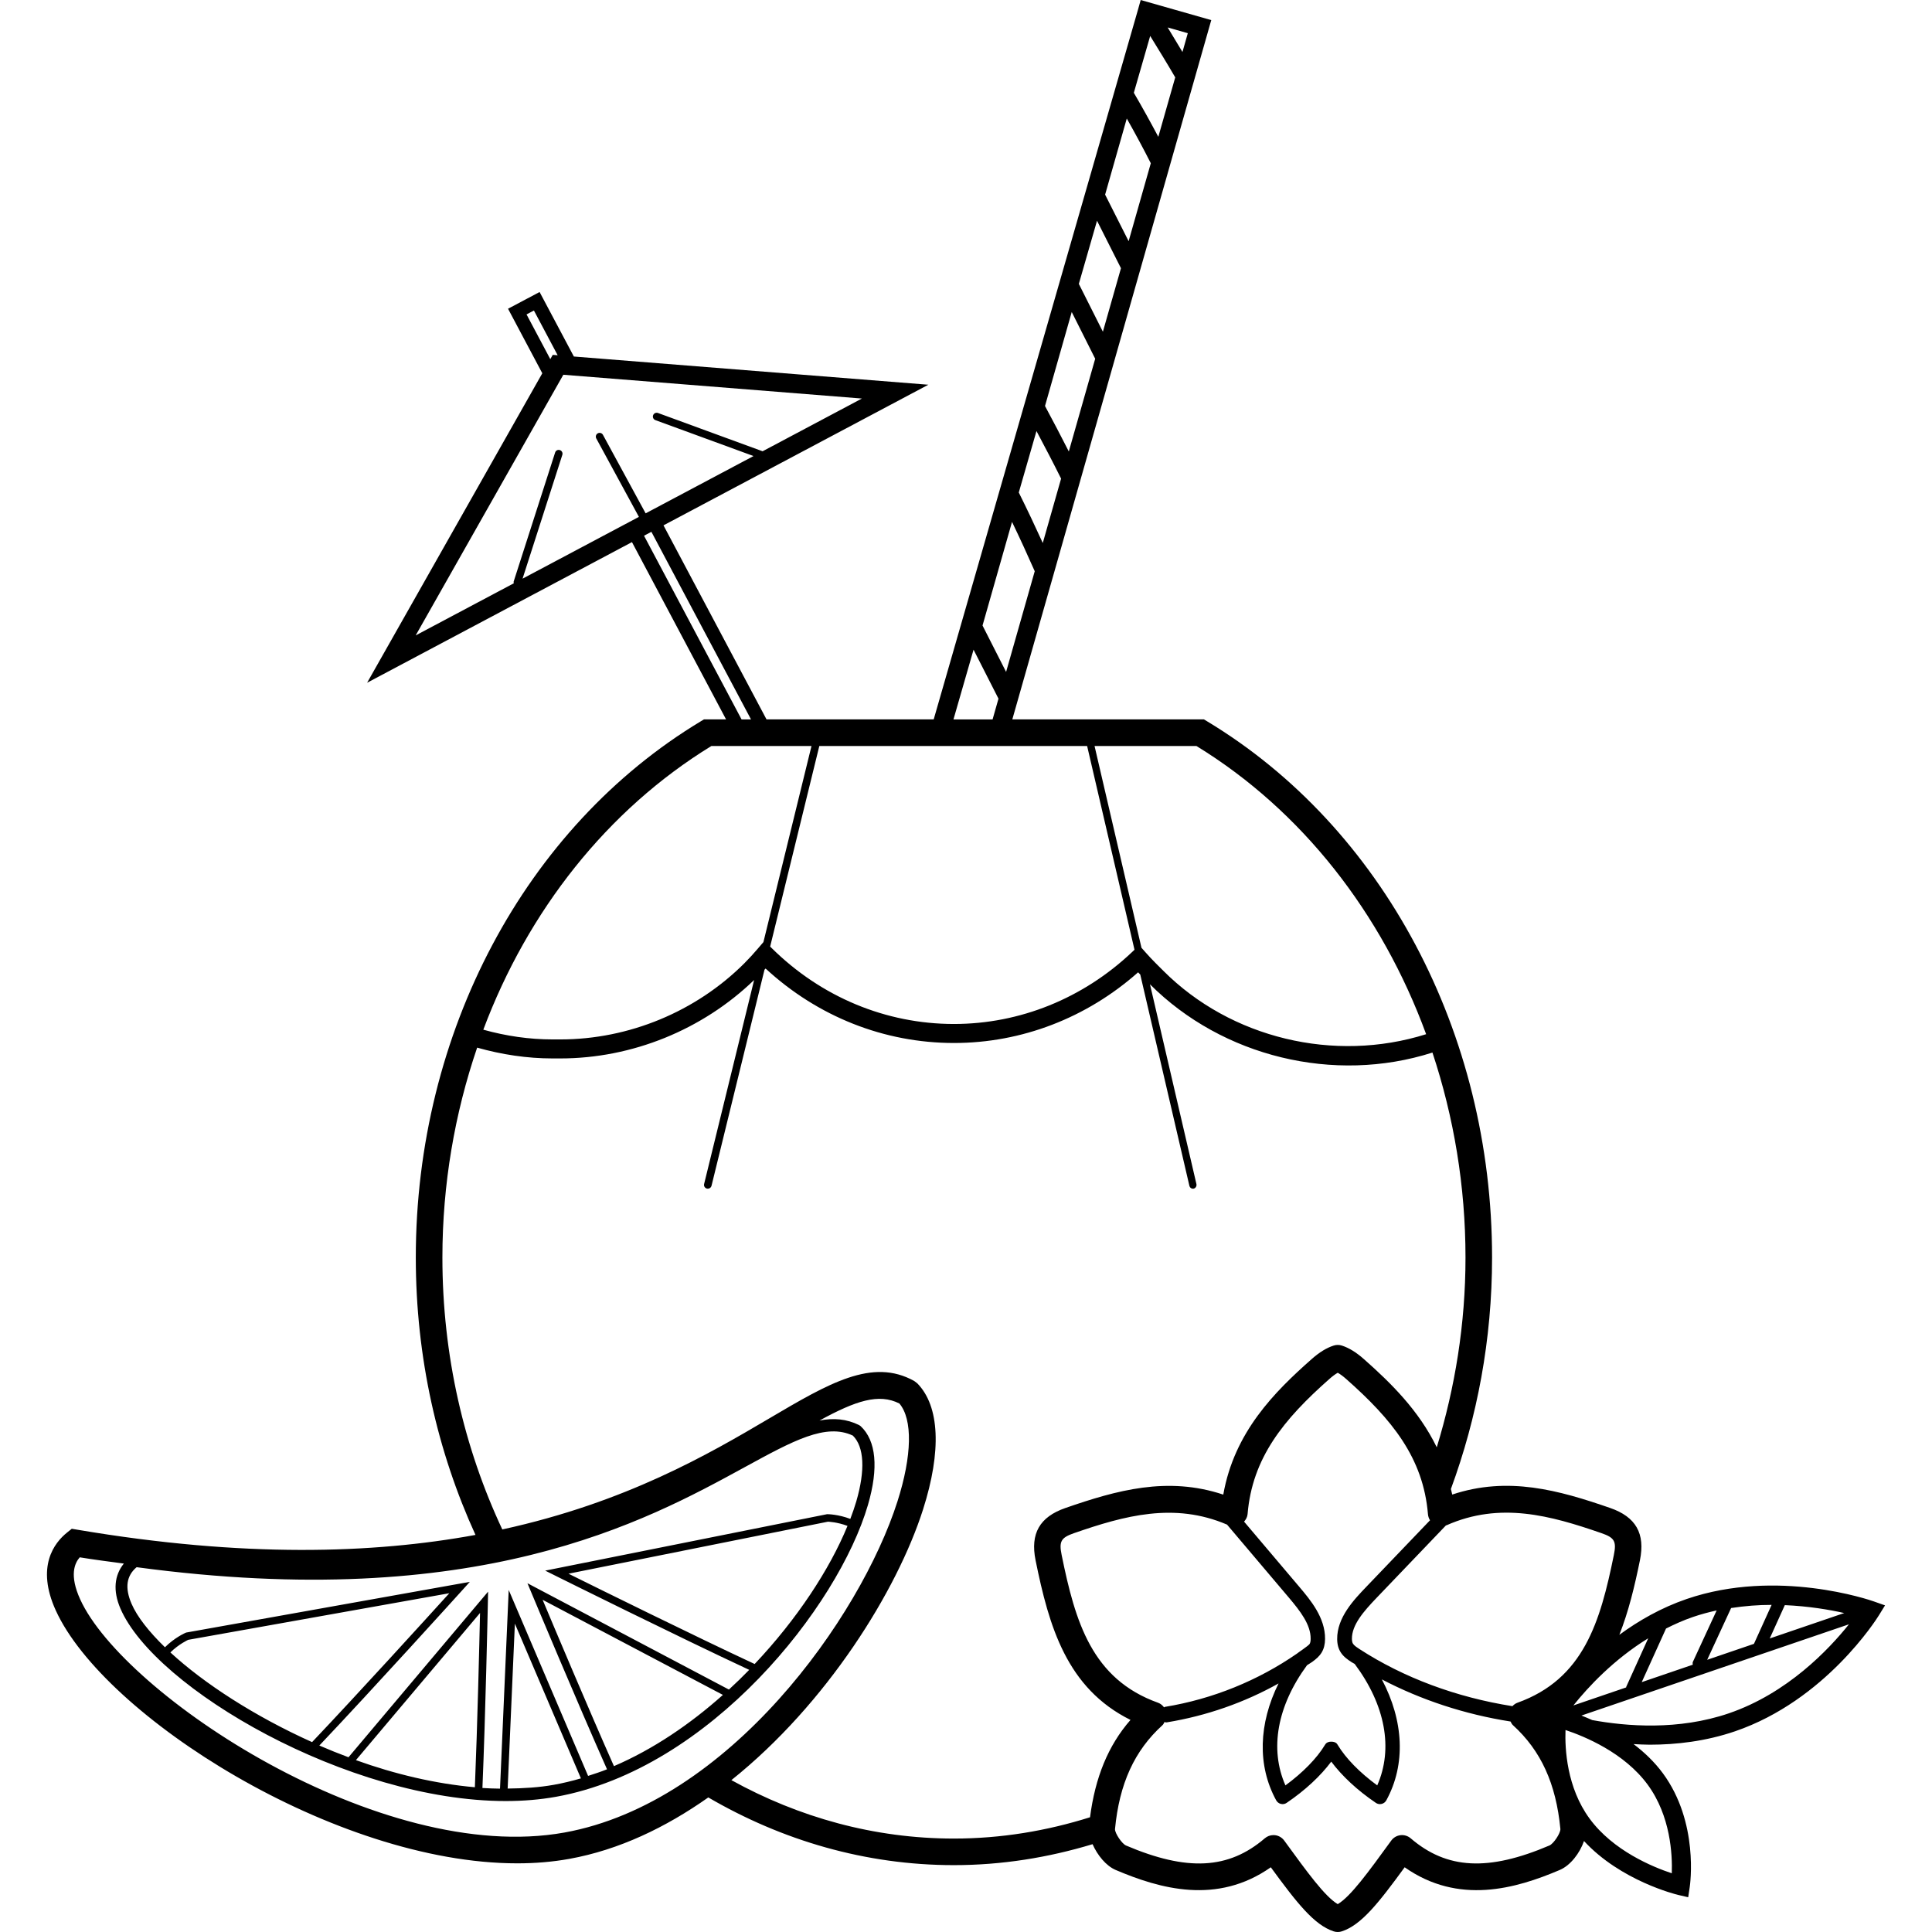 <?xml version="1.0" encoding="iso-8859-1"?>
<!-- Uploaded to: SVG Repo, www.svgrepo.com, Generator: SVG Repo Mixer Tools -->
<svg fill="#000000" height="800px" width="800px" version="1.1" id="Layer_1" xmlns="http://www.w3.org/2000/svg" xmlns:xlink="http://www.w3.org/1999/xlink" 
	 viewBox="0 0 288.228 288.228" xml:space="preserve">
<g>
	<g>
		<path d="M279.564,238.916c-0.584-0.208-14.436-4.984-27.92-0.372c-3.848,1.316-7.2,3.252-10.06,5.348
			c1.372-3.456,2.28-7.232,3.072-11.124c0.812-3.992-0.604-6.472-4.456-7.804c-7.648-2.648-15.22-4.772-23.548-1.996
			c-0.052-0.288-0.14-0.544-0.2-0.824c3.92-10.656,6.144-22.3,6.144-34.54c0-33.532-16.292-64.188-42.52-80l-0.472-0.284h-28.58
			l3.064-10.768l3.284-11.536l2.796-9.832l6.244-21.952L172.88,30.5l1.832-6.444L180.704,3l-10.52-2.996L170.176,0l-0.4,1.428
			l-30.48,105.892h-24.944L98.984,78.376l39.512-20.98l-52.884-4.208L80.5,43.564l-4.708,2.496l5.112,9.628l-26.136,46.168
			l39.512-20.98l14.04,26.448h-3.3l-0.472,0.284c-26.224,15.812-42.516,46.468-42.516,80c0,14.908,3.232,28.964,8.904,41.38
			c-15.308,2.812-34.576,3.416-59.344-0.768l-0.884-0.148l-0.7,0.56c-1.908,1.532-4.668,5.08-1.684,11.628
			c7.164,15.728,41.652,37.724,68.84,37.724c2.668,0,5.268-0.212,7.76-0.664c7.428-1.34,14.4-4.696,20.744-9.168
			c11,6.412,23.44,10.1,36.648,10.1c7.156,0,14.072-1.128,20.68-3.124c0.724,1.648,2.012,3.228,3.44,3.84
			c6.632,2.824,15.132,5.236,23.152-0.396c3.908,5.348,6.472,8.6,9.364,9.556c0.2,0.068,0.412,0.1,0.62,0.1s0.42-0.032,0.62-0.1
			c2.9-0.956,5.46-4.208,9.364-9.556c8.016,5.632,16.516,3.224,23.152,0.396c1.576-0.672,2.976-2.496,3.604-4.312
			c5.476,5.924,13.668,7.952,14.048,8.04l1.496,0.348l0.228-1.516c0.06-0.392,1.38-9.648-3.992-16.96
			c-1.272-1.732-2.8-3.168-4.388-4.376c0.788,0.04,1.568,0.092,2.404,0.092c3.976,0,8.38-0.508,12.74-2
			c13.492-4.62,21.132-16.772,21.448-17.284l0.924-1.5L279.564,238.916z M275.132,240.644l-11.112,3.792l2.252-4.972
			C269.824,239.62,272.928,240.144,275.132,240.644z M264.3,239.428l-2.636,5.812l-6.976,2.38l3.572-7.724
			C260.332,239.58,262.36,239.424,264.3,239.428z M252.564,241.232c1.176-0.404,2.356-0.716,3.536-0.976l-3.548,7.676
			c-0.064,0.14-0.024,0.28-0.012,0.42l-7.616,2.6l3.624-7.996C249.824,242.312,251.148,241.716,252.564,241.232z M245.892,244.408
			l-3.288,7.256c-0.012,0.024,0.008,0.052,0,0.076l-7.876,2.688C236.9,251.712,240.692,247.608,245.892,244.408z M238.904,228.72
			c1.964,0.676,2.276,1.228,1.86,3.264c-2.024,9.968-4.504,18.504-14.388,22.044c-0.292,0.104-0.536,0.292-0.744,0.508
			c-8.324-1.312-16.208-4.228-22.82-8.52c-0.308-0.2-0.772-0.5-0.956-0.784c-0.108-0.164-0.16-0.4-0.168-0.728
			c-0.024-2.088,1.74-4.104,3.708-6.156l10.324-10.784c0.028-0.012,0.06-0.004,0.088-0.016
			C223.796,224.012,231.292,226.084,238.904,228.72z M194.988,248.432c0.248-0.176,0.528-0.316,0.772-0.496
			c0.552-0.404,1.072-0.82,1.436-1.444c0.32-0.548,0.476-1.196,0.484-1.976c0.036-3.196-2.204-5.844-3.84-7.78l-8.24-9.728
			c0.272-0.316,0.48-0.68,0.52-1.104c0.692-8.412,5.38-14.148,12.2-20.176c0.456-0.404,0.876-0.716,1.256-0.932
			c0.38,0.216,0.8,0.528,1.256,0.932c6.824,6.028,11.508,11.764,12.2,20.176c0.028,0.324,0.136,0.632,0.308,0.9l-9.496,9.916
			c-1.856,1.936-4.396,4.588-4.356,7.82c0.008,0.804,0.192,1.464,0.556,2.008c0.408,0.628,1.02,1.052,1.608,1.432
			c0.144,0.092,0.304,0.164,0.448,0.256c4.572,6.12,5.78,12.632,3.364,18.12c-2.62-1.916-4.696-4.04-5.912-6.06
			c-0.048-0.08-0.22-0.46-0.936-0.464c-0.684-0.008-0.892,0.384-0.94,0.464c-1.216,2.016-3.292,4.14-5.908,6.06
			C189.372,260.928,190.54,254.5,194.988,248.432z M193.488,246.696c-5.792,4.008-12.556,6.78-19.708,7.948
			c-0.048,0.008-0.068,0.06-0.116,0.076c-0.228-0.304-0.52-0.56-0.892-0.692c-9.884-3.54-12.364-12.08-14.388-22.044
			c-0.416-2.036-0.1-2.584,1.86-3.264c7.52-2.608,14.936-4.64,22.816-1.268l9.196,10.86c1.74,2.056,3.3,4.072,3.276,6.18
			c0,0.34-0.052,0.588-0.152,0.76C195.228,245.512,193.544,246.62,193.488,246.696z M178.496,111.296
			c15.732,9.636,27.644,24.936,34.264,42.992c-13.7,4.316-29.152,0.6-39.192-9.444l-1.152-1.148c-0.512-0.512-1.004-1.04-1.484-1.58
			l-0.64-0.72l-7-30.1H178.496z M177.204,4.952l-0.796,2.804c-0.728-1.224-1.464-2.444-2.208-3.66L177.204,4.952z M171.592,5.364
			c1.264,2.052,2.528,4.1,3.736,6.18l-2.524,8.868c-1.152-2.168-2.36-4.356-3.652-6.572L171.592,5.364z M168.1,17.68
			c1.276,2.256,2.476,4.488,3.584,6.672l-3.308,11.632c-1.164-2.316-2.336-4.632-3.508-6.948L168.1,17.68z M163.66,32.932
			c1.192,2.36,2.384,4.72,3.572,7.08l-2.696,9.476l-3.588-7.136L163.66,32.932z M159.888,46.548l3.5,6.972l-3.936,13.836
			c-1.156-2.276-2.344-4.54-3.552-6.788L159.888,46.548z M154.628,64.304c1.244,2.356,2.492,4.712,3.672,7.1l-2.732,9.604
			c-1.132-2.48-2.312-4.988-3.58-7.532L154.628,64.304z M150.98,77.86c1.2,2.492,2.332,4.96,3.388,7.36l-4.272,15.02
			c-1.18-2.304-2.352-4.608-3.516-6.92L150.98,77.86z M145.24,96.924c1.236,2.44,2.472,4.876,3.72,7.308l-0.88,3.096h-5.836
			L145.24,96.924z M162.184,111.292l7.068,30.396l-0.352,0.336c-7.312,6.924-16.752,10.74-26.584,10.74
			c-10.148,0-19.804-4.02-27.192-11.324l-0.228-0.224l7.336-29.924H162.184z M78.552,46.908l1.1-0.584L83.196,53l-0.736-0.06
			l-0.364,0.64L78.552,46.908z M77.96,86.328l5.932-18.468c0.096-0.3-0.068-0.616-0.364-0.712c-0.312-0.104-0.62,0.068-0.712,0.364
			L76.632,86.76c-0.028,0.092,0.008,0.176,0.02,0.26l-14.636,7.772L84.04,55.908l44.544,3.548l-14.816,7.868l-15.604-5.712
			c-0.296-0.108-0.62,0.044-0.728,0.336c-0.108,0.296,0.044,0.62,0.336,0.728l14.644,5.36L96.32,76.584l-6.368-11.712
			c-0.148-0.272-0.496-0.376-0.768-0.228c-0.272,0.148-0.376,0.496-0.228,0.768l6.36,11.7L77.96,86.328z M96.08,79.924l1.1-0.584
			l14.86,27.988h-1.408L96.08,79.924z M106.132,111.292h14.932l-7.172,29.256l-0.84,0.98c-0.636,0.744-1.292,1.468-1.988,2.164
			c-7.232,7.232-17.244,11.376-27.472,11.376H82.44c-3.48,0-6.944-0.508-10.336-1.452
			C78.764,135.852,90.596,120.816,106.132,111.292z M20.38,233.804c50.904,6.848,75.832-6.78,90.74-14.932
			c7.256-3.964,12.08-6.592,16.116-4.7c1.692,1.676,1.872,5.16,0.504,9.84c-0.244,0.836-0.552,1.704-0.884,2.588
			c-1.768-0.676-3.308-0.708-3.464-0.704l-42.056,8.42l1.484,0.74c0.988,0.492,18.376,9.132,28.952,14.064
			c-0.976,1.004-1.988,1.984-3.028,2.94l-30.056-15.864l0.608,1.456c0.38,0.908,6.78,16.224,11.264,26.304
			c-0.932,0.376-1.88,0.676-2.824,0.984L75.892,237.2l-1.296,29.64c-0.872-0.012-1.744-0.036-2.624-0.096
			c0.46-11,0.792-26.728,0.812-27.688l0.032-1.604L51.992,262.16c-1.472-0.552-2.924-1.132-4.352-1.752
			c8.072-8.516,20.616-22.38,21.34-23.184l1.112-1.232l-42.328,7.564c-0.1,0.036-1.68,0.724-3.156,2.192
			c-2.392-2.324-4.152-4.556-4.988-6.5C18.604,236.88,18.852,235.096,20.38,233.804z M126.436,227.644
			c-2.656,6.48-7.544,13.932-13.852,20.604c-8.916-4.152-23.164-11.188-27.772-13.472l38.7-7.76
			C123.576,227.016,124.904,227.064,126.436,227.644z M107.848,252.856c-4.904,4.38-10.42,8.12-16.256,10.628
			c-3.748-8.436-8.888-20.64-10.64-24.816L107.848,252.856z M86.664,265.308c-1.328,0.392-2.668,0.712-4.016,0.956
			c-2.236,0.404-4.56,0.54-6.912,0.564l1.076-24.604L86.664,265.308z M71.616,240.632c-0.096,4.396-0.396,16.86-0.772,26
			c-5.896-0.52-11.944-1.956-17.744-4.044L71.616,240.632z M46.556,259.9c-8.568-3.852-16.124-8.756-21.136-13.38
			c1.292-1.276,2.668-1.88,2.652-1.88l38.96-6.952C63.644,241.424,53.352,252.74,46.556,259.9z M84.212,273.388
			c-27.476,4.96-65.796-20.608-72.248-34.784c-1.64-3.6-0.832-5.396-0.068-6.272c2.264,0.372,4.404,0.636,6.58,0.932
			c-1.42,1.748-1.652,4.052-0.516,6.696c5.132,11.932,34.004,28.732,57.488,28.732c2.584,0,5.108-0.204,7.524-0.64
			c22.972-4.148,42.084-28.372,46.512-43.528c1.616-5.536,1.236-9.608-1.1-11.772l-0.216-0.148c-1.888-0.932-3.812-1.08-5.908-0.68
			c5.428-2.968,8.84-4.088,11.916-2.54c1.996,2.356,1.896,7.772-0.284,14.6C128.372,241.288,108.764,268.956,84.212,273.388z
			 M162.616,271.112c-6.472,2.036-13.268,3.176-20.3,3.176c-11.904,0-23.156-3.164-33.204-8.716
			c14.248-11.392,24.728-28.276,28.592-40.376c2.784-8.728,2.48-15.412-0.856-18.82l-0.456-0.348
			c-6.252-3.488-12.712,0.324-21.652,5.592c-9.008,5.312-21.34,12.52-39.804,16.552C69.256,216.056,66,202.264,66,187.608
			c0-10.916,1.832-21.492,5.184-31.316c3.688,1.044,7.464,1.612,11.256,1.612h1.152c10.72,0,21.2-4.272,28.912-11.7l-7.46,30.432
			c-0.076,0.304,0.112,0.612,0.416,0.684c0.044,0.012,0.088,0.016,0.136,0.016c0.256,0,0.488-0.172,0.552-0.432l7.904-32.24
			c0.056-0.06,0.112-0.116,0.164-0.172c7.772,7.172,17.692,11.108,28.1,11.108c10.088,0,19.788-3.736,27.472-10.544
			c0.108,0.112,0.216,0.224,0.324,0.336l7.328,31.516c0.06,0.26,0.28,0.432,0.524,0.432c0.044,0,0.084-0.004,0.128-0.016
			c0.288-0.076,0.464-0.38,0.396-0.684l-6.928-29.796l0.004,0.004c10.792,10.792,27.46,14.876,42.136,10.18
			c3.192,9.616,4.932,19.936,4.932,30.584c0,9.928-1.568,19.424-4.288,28.308c-2.664-5.496-6.864-9.62-10.88-13.168
			c-1.144-1.012-2.216-1.668-3.28-2.012c-0.396-0.128-0.82-0.128-1.216,0c-1.064,0.34-2.136,1-3.28,2.012
			c-5.576,4.924-11.556,10.916-13.192,20.224c-8.324-2.772-15.9-0.656-23.548,1.996c-3.848,1.332-5.264,3.812-4.456,7.804
			c2,9.856,4.64,19.084,14.16,23.812C165.304,260.428,163.392,265.172,162.616,271.112z M231.156,275.32
			c-9.108,3.884-15.3,3.568-20.704-1.072c-0.42-0.36-0.976-0.528-1.52-0.464c-0.552,0.064-1.048,0.356-1.376,0.804
			c-3.46,4.764-6.06,8.34-7.984,9.484c-1.92-1.144-4.52-4.72-7.984-9.484c-0.328-0.448-0.824-0.74-1.376-0.804
			c-0.076-0.008-0.156-0.012-0.232-0.012c-0.472,0-0.928,0.168-1.292,0.48c-5.404,4.636-11.596,4.956-20.704,1.072
			c-0.608-0.256-1.652-1.816-1.644-2.436c0.648-6.788,2.9-11.72,7.088-15.52c0.144-0.132,0.212-0.316,0.312-0.48
			c0.068,0.016,0.12,0.076,0.188,0.076c0.052,0,0.108-0.008,0.164-0.016c5.888-0.964,11.548-2.944,16.648-5.8
			c-2.972,5.996-3.188,12.244-0.36,17.424c0.152,0.276,0.404,0.472,0.7,0.548c0.084,0.02,0.172,0.032,0.26,0.032
			c0.216,0,0.428-0.064,0.608-0.188c2.784-1.884,5.068-4.028,6.656-6.152c1.592,2.128,3.872,4.268,6.656,6.152
			c0.184,0.124,0.392,0.188,0.608,0.188c0.088,0,0.176-0.012,0.26-0.032c0.3-0.076,0.552-0.272,0.7-0.548
			c2.924-5.356,2.592-11.852-0.676-18.028c5.844,3.06,12.364,5.212,19.2,6.284c0.104,0.188,0.184,0.388,0.348,0.536
			c4.188,3.8,6.44,8.732,7.088,15.504C232.808,273.504,231.768,275.06,231.156,275.32z M245.812,266.248
			c3.42,4.664,3.696,10.44,3.596,13.22c-2.828-0.936-8.748-3.36-12.26-8.152c-3.42-4.66-3.7-10.44-3.596-13.22
			C236.38,259.036,242.296,261.46,245.812,266.248z M257.932,255.6c-7.548,2.584-15.32,1.94-20.392,1.012
			c-0.568-0.248-1.112-0.484-1.612-0.676l39.908-13.612C272.832,246.084,266.648,252.616,257.932,255.6z"/>
	</g>
</g>
</svg>